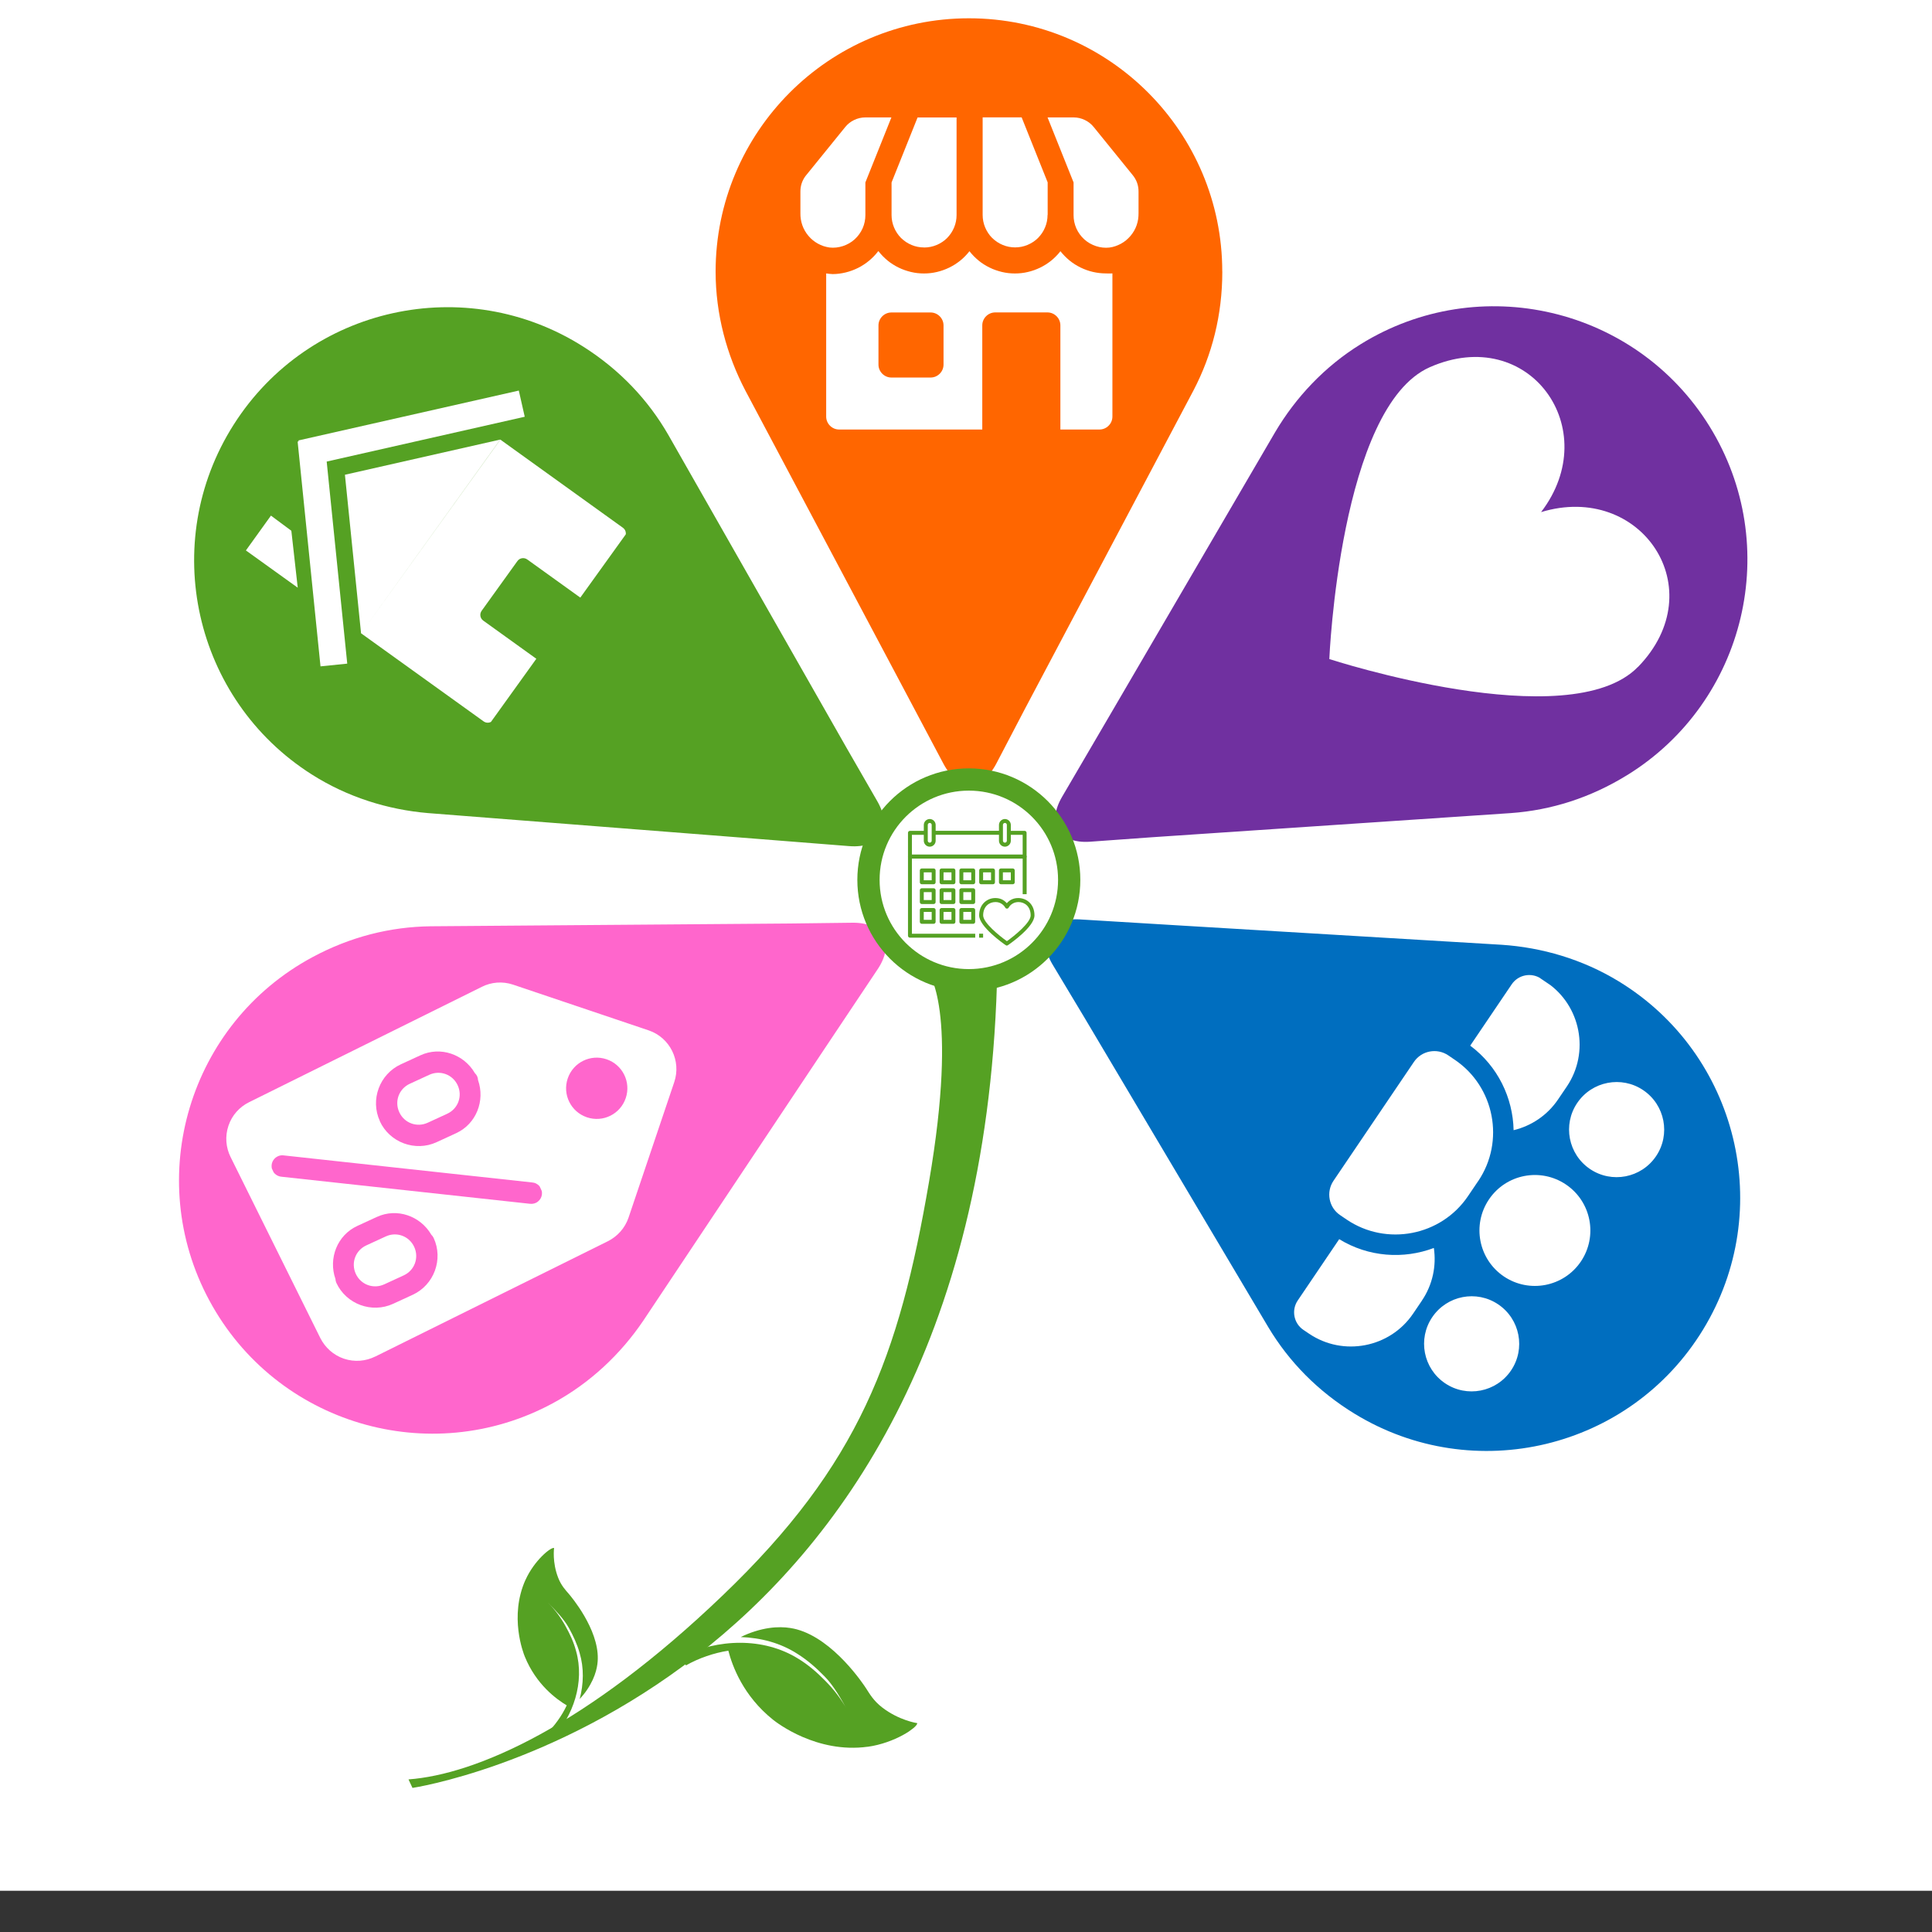 <?xml version="1.0" encoding="UTF-8"?>
<svg id="Layer_1" xmlns="http://www.w3.org/2000/svg" xmlns:xlink="http://www.w3.org/1999/xlink" version="1.1" viewBox="0 0 375 375">
  <rect x="0" y="0" width="375" height="375" fill="#333333" stroke="none"/>
  <!-- Generator: Adobe Illustrator 29.3.1, SVG Export Plug-In . SVG Version: 2.1.0 Build 151)  -->
  <defs>
    <style>
      .st0 {
        fill: none;
      }

      .st1 {
        fill: #7030a0;
      }

      .st2 {
        fill: #f6c;
      }

      .st3 {
        fill-rule: evenodd;
      }

      .st3, .st4 {
        fill: #fff;
      }

      .st5 {
        fill: #006ebf;
      }

      .st6 {
        clip-path: url(#clippath-17);
      }

      .st7 {
        clip-path: url(#clippath-19);
      }

      .st8 {
        clip-path: url(#clippath-11);
      }

      .st9 {
        clip-path: url(#clippath-16);
      }

      .st10 {
        clip-path: url(#clippath-18);
      }

      .st11 {
        clip-path: url(#clippath-10);
      }

      .st12 {
        clip-path: url(#clippath-15);
      }

      .st13 {
        clip-path: url(#clippath-13);
      }

      .st14 {
        clip-path: url(#clippath-14);
      }

      .st15 {
        clip-path: url(#clippath-12);
      }

      .st16 {
        clip-path: url(#clippath-50);
      }

      .st17 {
        clip-path: url(#clippath-55);
      }

      .st18 {
        clip-path: url(#clippath-52);
      }

      .st19 {
        clip-path: url(#clippath-54);
      }

      .st20 {
        clip-path: url(#clippath-53);
      }

      .st21 {
        clip-path: url(#clippath-51);
      }

      .st22 {
        clip-path: url(#clippath-31);
      }

      .st23 {
        clip-path: url(#clippath-32);
      }

      .st24 {
        clip-path: url(#clippath-33);
      }

      .st25 {
        clip-path: url(#clippath-34);
      }

      .st26 {
        clip-path: url(#clippath-35);
      }

      .st27 {
        clip-path: url(#clippath-39);
      }

      .st28 {
        clip-path: url(#clippath-30);
      }

      .st29 {
        clip-path: url(#clippath-36);
      }

      .st30 {
        clip-path: url(#clippath-37);
      }

      .st31 {
        clip-path: url(#clippath-38);
      }

      .st32 {
        clip-path: url(#clippath-27);
      }

      .st33 {
        clip-path: url(#clippath-29);
      }

      .st34 {
        clip-path: url(#clippath-26);
      }

      .st35 {
        clip-path: url(#clippath-28);
      }

      .st36 {
        clip-path: url(#clippath-20);
      }

      .st37 {
        clip-path: url(#clippath-21);
      }

      .st38 {
        clip-path: url(#clippath-22);
      }

      .st39 {
        clip-path: url(#clippath-23);
      }

      .st40 {
        clip-path: url(#clippath-24);
      }

      .st41 {
        clip-path: url(#clippath-25);
      }

      .st42 {
        clip-path: url(#clippath-41);
      }

      .st43 {
        clip-path: url(#clippath-42);
      }

      .st44 {
        clip-path: url(#clippath-43);
      }

      .st45 {
        clip-path: url(#clippath-44);
      }

      .st46 {
        clip-path: url(#clippath-45);
      }

      .st47 {
        clip-path: url(#clippath-49);
      }

      .st48 {
        clip-path: url(#clippath-40);
      }

      .st49 {
        clip-path: url(#clippath-46);
      }

      .st50 {
        clip-path: url(#clippath-47);
      }

      .st51 {
        clip-path: url(#clippath-48);
      }

      .st52 {
        clip-path: url(#clippath-1);
      }

      .st53 {
        clip-path: url(#clippath-3);
      }

      .st54 {
        clip-path: url(#clippath-4);
      }

      .st55 {
        clip-path: url(#clippath-2);
      }

      .st56 {
        clip-path: url(#clippath-7);
      }

      .st57 {
        clip-path: url(#clippath-6);
      }

      .st58 {
        clip-path: url(#clippath-9);
      }

      .st59 {
        clip-path: url(#clippath-8);
      }

      .st60 {
        clip-path: url(#clippath-5);
      }

      .st61 {
        fill: #f60;
      }

      .st62 {
        opacity: 0;
      }

      .st63 {
        fill: #55a123;
      }

      .st64 {
        clip-path: url(#clippath);
      }
    </style>
    <clipPath id="clippath">
      <rect class="st0" y="-8.04" width="375" height="375"/>
    </clipPath>
    <clipPath id="clippath-1">
      <rect class="st0" y="-8.04" width="375" height="375"/>
    </clipPath>
    <clipPath id="clippath-2">
      <rect class="st0" y="-8.04" width="375" height="375"/>
    </clipPath>
    <clipPath id="clippath-3">
      <rect class="st0" y="-8.04" width="375" height="375"/>
    </clipPath>
    <clipPath id="clippath-4">
      <rect class="st0" x="217" y="144.08" width="99" height="150" transform="translate(-59.34 332.41) rotate(-58.6)"/>
    </clipPath>
    <clipPath id="clippath-5">
      <rect class="st0" x="217" y="144.08" width="99" height="150" transform="translate(-59.34 332.41) rotate(-58.6)"/>
    </clipPath>
    <clipPath id="clippath-6">
      <rect class="st0" y="-8.04" width="375" height="375"/>
    </clipPath>
    <clipPath id="clippath-7">
      <rect class="st0" y="-8.04" width="375" height="375"/>
    </clipPath>
    <clipPath id="clippath-8">
      <rect class="st0" x="31.61" y="167.26" width="150" height="99" transform="translate(-90.13 76.6) rotate(-28.34)"/>
    </clipPath>
    <clipPath id="clippath-9">
      <rect class="st0" x="31.61" y="167.26" width="150" height="99" transform="translate(-90.13 76.6) rotate(-28.34)"/>
    </clipPath>
    <clipPath id="clippath-10">
      <rect class="st0" y="-8.04" width="375" height="375"/>
    </clipPath>
    <clipPath id="clippath-11">
      <rect class="st0" y="-8.04" width="375" height="375"/>
    </clipPath>
    <clipPath id="clippath-12">
      <rect class="st0" x="59.2" y="47.57" width="99" height="150" transform="translate(-53.05 148.56) rotate(-57.56)"/>
    </clipPath>
    <clipPath id="clippath-13">
      <rect class="st0" x="59.2" y="47.57" width="99" height="150" transform="translate(-53.05 148.56) rotate(-57.56)"/>
    </clipPath>
    <clipPath id="clippath-14">
      <rect class="st0" x="138.65" y="3.55" width="99" height="150"/>
    </clipPath>
    <clipPath id="clippath-15">
      <rect class="st0" y="-8.04" width="375" height="375"/>
    </clipPath>
    <clipPath id="clippath-16">
      <rect class="st0" y="-8.04" width="375" height="375"/>
    </clipPath>
    <clipPath id="clippath-17">
      <rect class="st0" x="193.09" y="72.78" width="150" height="99" transform="translate(-24.23 159.37) rotate(-31.75)"/>
    </clipPath>
    <clipPath id="clippath-18">
      <rect class="st0" x="193.09" y="72.78" width="150" height="99" transform="translate(-24.23 159.37) rotate(-31.75)"/>
    </clipPath>
    <clipPath id="clippath-19">
      <rect class="st0" y="-8.04" width="375" height="375"/>
    </clipPath>
    <clipPath id="clippath-20">
      <rect class="st0" y="-8.04" width="375" height="375"/>
    </clipPath>
    <clipPath id="clippath-21">
      <rect class="st0" x="251.51" y="69.16" width="69.75" height="78" transform="translate(-10.55 182.63) rotate(-34.77)"/>
    </clipPath>
    <clipPath id="clippath-22">
      <rect class="st0" x="251.51" y="69.16" width="69.75" height="78" transform="translate(-10.55 182.63) rotate(-34.77)"/>
    </clipPath>
    <clipPath id="clippath-23">
      <rect class="st0" y="-8.04" width="375" height="375"/>
    </clipPath>
    <clipPath id="clippath-24">
      <rect class="st0" y="-8.04" width="375" height="375"/>
    </clipPath>
    <clipPath id="clippath-25">
      <rect class="st0" x="50.13" y="72.61" width="66" height="62.25" transform="translate(-49.63 110.68) rotate(-54.29)"/>
    </clipPath>
    <clipPath id="clippath-26">
      <rect class="st0" x="50.13" y="72.61" width="66" height="62.25" transform="translate(-49.63 110.68) rotate(-54.29)"/>
    </clipPath>
    <clipPath id="clippath-27">
      <rect class="st0" y="-8.04" width="375" height="375"/>
    </clipPath>
    <clipPath id="clippath-28">
      <rect class="st0" y="-8.04" width="375" height="375"/>
    </clipPath>
    <clipPath id="clippath-29">
      <rect class="st0" x="245.62" y="206.72" width="82.5" height="49.5" transform="translate(-65.61 339.34) rotate(-55.91)"/>
    </clipPath>
    <clipPath id="clippath-30">
      <rect class="st0" x="245.62" y="206.72" width="82.5" height="49.5" transform="translate(-65.61 339.34) rotate(-55.91)"/>
    </clipPath>
    <clipPath id="clippath-31">
      <rect class="st0" y="-8.04" width="375" height="375"/>
    </clipPath>
    <clipPath id="clippath-32">
      <rect class="st0" y="-8.04" width="375" height="375"/>
    </clipPath>
    <clipPath id="clippath-33">
      <rect class="st0" x="43.29" y="187.75" width="79.5" height="79.5" transform="translate(-159.06 233.5) rotate(-71.37)"/>
    </clipPath>
    <clipPath id="clippath-34">
      <rect class="st0" x="43.29" y="187.75" width="79.5" height="79.5" transform="translate(-159.06 233.5) rotate(-71.37)"/>
    </clipPath>
    <clipPath id="clippath-35">
      <rect class="st0" y="-8.04" width="375" height="375"/>
    </clipPath>
    <clipPath id="clippath-36">
      <rect class="st0" y="-8.04" width="375" height="375"/>
    </clipPath>
    <clipPath id="clippath-37">
      <rect class="st0" x="56.02" y="207.85" width="45.75" height="42" transform="translate(-88.56 54.05) rotate(-24.75)"/>
    </clipPath>
    <clipPath id="clippath-38">
      <rect class="st0" x="56.02" y="207.85" width="45.75" height="42" transform="translate(-88.56 54.05) rotate(-24.75)"/>
    </clipPath>
    <clipPath id="clippath-39">
      <rect class="st0" x="155.11" y="22.78" width="65.89" height="60.75"/>
    </clipPath>
    <clipPath id="clippath-40">
      <rect class="st0" x="166.41" y="149.14" width="43.5" height="43.5"/>
    </clipPath>
    <clipPath id="clippath-41">
      <rect class="st0" x="176.23" y="158.96" width="24.75" height="24.75"/>
    </clipPath>
    <clipPath id="clippath-42">
      <rect class="st0" y="-8.04" width="375" height="375"/>
    </clipPath>
    <clipPath id="clippath-43">
      <rect class="st0" y="-8.04" width="375" height="375"/>
    </clipPath>
    <clipPath id="clippath-44">
      <rect class="st0" x="56.79" y="214.3" width="165.75" height="108.75" transform="translate(-139.03 387.09) rotate(-85.55)"/>
    </clipPath>
    <clipPath id="clippath-45">
      <rect class="st0" x="56.73" y="214.16" width="165.75" height="108.75" transform="translate(-138.94 386.9) rotate(-85.55)"/>
    </clipPath>
    <clipPath id="clippath-46">
      <rect class="st0" y="-8.04" width="375" height="375"/>
    </clipPath>
    <clipPath id="clippath-47">
      <rect class="st0" y="-8.04" width="375" height="375"/>
    </clipPath>
    <clipPath id="clippath-48">
      <rect class="st0" x="140.54" y="309.15" width="29.25" height="38.25" transform="translate(-165.75 158.41) rotate(-36.81)"/>
    </clipPath>
    <clipPath id="clippath-49">
      <rect class="st0" x="140.54" y="309.15" width="29.25" height="38.25" transform="translate(-165.75 158.41) rotate(-36.81)"/>
    </clipPath>
    <clipPath id="clippath-50">
      <rect class="st0" x="140.47" y="309.17" width="29.27" height="38.12" transform="translate(-165.74 158.37) rotate(-36.81)"/>
    </clipPath>
    <clipPath id="clippath-51">
      <rect class="st0" y="-8.04" width="375" height="375"/>
    </clipPath>
    <clipPath id="clippath-52">
      <rect class="st0" y="-8.04" width="375" height="375"/>
    </clipPath>
    <clipPath id="clippath-53">
      <rect class="st0" x="96.12" y="304" width="22.5" height="30" transform="translate(-169.72 127.92) rotate(-36.81)"/>
    </clipPath>
    <clipPath id="clippath-54">
      <rect class="st0" x="95.96" y="303.79" width="22.5" height="30" transform="translate(-169.63 127.79) rotate(-36.81)"/>
    </clipPath>
    <clipPath id="clippath-55">
      <rect class="st0" x="95.72" y="304.13" width="22.84" height="29.74" transform="translate(-169.77 127.79) rotate(-36.81)"/>
    </clipPath>
  </defs>
  <g class="st64">
    <rect class="st4" y="-8.04" width="375" height="375"/>
  </g>
  <g class="st52">
    <rect class="st4" y="-8.04" width="375" height="375"/>
  </g>
  <g class="st55">
    <g class="st53">
      <g class="st54">
        <g class="st60">
          <path class="st5" d="M262.97,274.43c23.1,14.1,53.41,6.89,67.59-16.35,14.19-23.24,6.75-53.49-16.35-67.59-7.04-4.3-14.92-6.59-22.73-7.11l-63.22-3.79-18.64-1.13c-5.97-.36-8.38,3.59-5.33,8.73l6.23,10.38,35.66,60.04c4.02,6.71,9.61,12.44,16.8,16.83Z"/>
        </g>
      </g>
    </g>
  </g>
  <g class="st57">
    <g class="st56">
      <g class="st59">
        <g class="st58">
          <path class="st2" d="M60.58,185.82c-23.82,12.85-32.86,42.66-19.93,66.63,12.93,23.96,42.81,32.78,66.63,19.93,7.26-3.92,13.21-9.57,17.59-16.05l35.13-52.7,10.37-15.53c3.32-4.98,1.12-9.04-4.86-9l-12.1.15-69.83.54c-7.82.1-15.59,2.03-23,6.03Z"/>
        </g>
      </g>
    </g>
  </g>
  <g class="st11">
    <g class="st8">
      <g class="st15">
        <g class="st13">
          <path class="st63" d="M113.24,67.3c-22.84-14.52-53.27-7.86-67.88,15.12-14.61,22.98-7.72,53.36,15.12,67.88,6.96,4.43,14.8,6.86,22.6,7.52l63.14,4.94,18.62,1.47c5.96.47,8.44-3.43,5.49-8.63l-6.04-10.49-34.56-60.68c-3.9-6.78-9.38-12.61-16.49-17.13Z"/>
        </g>
      </g>
    </g>
  </g>
  <g class="st14">
    <path class="st61" d="M237.24,52.72c0-27.06-21.95-49.17-49.17-49.17s-49.17,22.11-49.17,49.17c0,8.25,2.15,16.17,5.78,23.1l29.7,55.94,8.75,16.5c2.81,5.28,7.43,5.28,10.23,0l5.61-10.73,32.67-61.72c3.63-6.93,5.61-14.69,5.61-23.1Z"/>
  </g>
  <g class="st12">
    <g class="st9">
      <g class="st6">
        <g class="st10">
          <path class="st1" d="M315.87,150.43c23.01-14.24,30.27-44.54,15.94-67.69-14.33-23.15-44.68-30.18-67.69-15.94-7.02,4.34-12.62,10.33-16.61,17.07l-31.94,54.69-9.43,16.12c-3.01,5.16-.58,9.09,5.38,8.7l12.07-.87,69.67-4.69c7.8-.56,15.44-2.96,22.6-7.39Z"/>
        </g>
      </g>
    </g>
  </g>
  <g class="st7">
    <g class="st36">
      <g class="st37">
        <g class="st38">
          <path class="st4" d="M317.93,129.46c14.69-15.09.61-35.97-18.81-30.06,12.33-16.12-2.32-36.61-21.59-28.13-17.48,7.7-19.51,56.65-19.51,56.65,0,0,46.58,15.21,59.9,1.53Z"/>
        </g>
      </g>
    </g>
  </g>
  <g class="st39">
    <g class="st40">
      <g class="st41">
        <g class="st34">
          <path class="st4" d="M70.09,122.91,97.1,85.32l-30.15,6.83,3.13,30.77,23.79,17.1c.61.44,1.46.3,1.91-.31l8.45-11.75-10.43-7.5c-.61-.44-.76-1.29-.31-1.91l6.94-9.65c.44-.61,1.29-.75,1.91-.31l10.43,7.5,8.45-11.75c.44-.61.3-1.46-.31-1.9l-23.79-17.11h0Z"/>
          <polygon class="st4" points="57.77 85.71 62.21 129.34 67.4 128.81 63.41 89.59 101.85 80.89 100.7 75.81 57.92 85.49 57.97 85.68 57.77 85.71 57.77 85.71"/>
          <polygon class="st4" points="47.73 106.84 52.59 100.08 56.55 103.02 57.79 114.07 47.73 106.84 47.73 106.84"/>
        </g>
      </g>
    </g>
  </g>
  <g class="st32">
    <g class="st35">
      <g class="st33">
        <g class="st28">
          <path class="st3" d="M306.84,244.87c-3.33,4.92-10.02,6.21-14.95,2.88-4.92-3.33-6.21-10.02-2.88-14.95s10.02-6.21,14.95-2.88c4.92,3.33,6.21,10.02,2.88,14.95ZM302.42,213.4l1.7-2.51c4.48-6.62,2.73-15.71-3.89-20.19l-1.1-.74c-1.88-1.27-4.44-.78-5.71,1.1l-8.05,11.9c5.35,3.98,8.29,10.13,8.42,16.41,3.41-.82,6.53-2.86,8.63-5.97h0ZM275.98,252.47l-1.7,2.51c-4.48,6.62-13.56,8.37-20.19,3.89l-1.1-.74c-1.88-1.27-2.37-3.83-1.1-5.71l8.05-11.9c5.68,3.49,12.49,3.93,18.37,1.71.51,3.47-.22,7.12-2.33,10.23h0ZM293.29,266.01c-2.86,4.22-8.6,5.33-12.82,2.47-4.22-2.86-5.33-8.6-2.47-12.82,2.86-4.22,8.6-5.33,12.82-2.47s5.33,8.6,2.47,12.82ZM321.43,224.43c2.86-4.22,1.75-9.96-2.47-12.82-4.22-2.86-9.96-1.75-12.82,2.47s-1.75,9.96,2.47,12.82c4.22,2.86,9.96,1.75,12.82-2.47ZM286.91,229.25l-1.98,2.93c-5.22,7.72-15.82,9.76-23.54,4.54l-1.28-.87c-2.19-1.48-2.76-4.47-1.28-6.66l15.61-23.07c1.48-2.19,4.47-2.76,6.66-1.28l1.28.87c7.72,5.22,9.76,15.82,4.54,23.54h0Z"/>
        </g>
      </g>
    </g>
  </g>
  <g class="st22">
    <g class="st23">
      <g class="st24">
        <g class="st25">
          <path class="st4" d="M110.19,209.34c1.05-3.12,4.42-4.79,7.53-3.74,3.12,1.05,4.79,4.42,3.74,7.53-1.05,3.12-4.42,4.79-7.53,3.74-3.12-1.05-4.79-4.42-3.74-7.53ZM72.83,263.31l45.18-22.4c1.81-.92,3.29-2.51,3.99-4.57l8.87-26.3c1.4-4.15-.83-8.65-4.98-10.05l-26.3-8.87c-2.08-.7-4.25-.49-6.06.42l-45.21,22.41c-1.81.9-3.29,2.49-3.98,4.56-.7,2.07-.49,4.25.41,6.06l17.43,35.16c.92,1.81,2.51,3.29,4.57,3.99,2.08.7,4.25.49,6.08-.42Z"/>
        </g>
      </g>
    </g>
  </g>
  <g class="st26">
    <g class="st29">
      <g class="st30">
        <g class="st31">
          <path class="st2" d="M77.5,215.88c-.97-2.11-.07-4.55,2.04-5.52l3.78-1.74c2.11-.97,4.55-.07,5.52,2.04.97,2.11.07,4.55-2.04,5.52l-3.78,1.74c-2.11.97-4.55.07-5.52-2.04ZM73.72,217.62c1.91,4.15,6.89,5.99,11.04,4.07l3.78-1.74c3.91-1.8,5.65-6.31,4.25-10.3-.01-.26-.07-.5-.17-.74-.11-.23-.26-.44-.45-.62-2.12-3.65-6.67-5.26-10.58-3.45l-3.78,1.74c-4.15,1.91-5.99,6.89-4.07,11.04ZM69.06,247.25c-.97-2.11-.07-4.55,2.04-5.52l3.78-1.74c2.11-.97,4.55-.07,5.52,2.04s.07,4.55-2.04,5.52l-3.78,1.74c-2.11.97-4.55.07-5.52-2.04ZM65.28,248.99c1.91,4.15,6.89,5.99,11.04,4.07l3.78-1.74c4.15-1.91,5.99-6.89,4.07-11.04-.11-.23-.26-.44-.45-.62-2.12-3.65-6.67-5.26-10.58-3.45l-3.78,1.74c-3.91,1.8-5.65,6.31-4.25,10.3.01.26.07.5.17.74ZM52.89,227.15c.15.35.38.64.69.86.31.22.65.35,1.03.39l48.22,5.25c.28.04.55.02.83-.05.27-.07.52-.19.74-.37.22-.17.4-.38.54-.63.14-.25.22-.51.25-.79.03-.28,0-.56-.08-.83-.08-.27-.21-.51-.39-.73-.18-.22-.4-.39-.65-.52-.25-.13-.52-.2-.8-.22l-48.22-5.25c-.37-.05-.73,0-1.07.15-.34.15-.63.37-.85.67-.22.3-.36.63-.4,1-.04.37,0,.73.15,1.07Z"/>
        </g>
      </g>
    </g>
  </g>
  <g class="st27">
    <path class="st4" d="M170.51,70.75c0,.33.06.66.19.97.13.31.31.58.55.82.24.24.51.42.82.55.31.13.63.19.97.19h7.57c.33,0,.66-.06.97-.19.31-.13.58-.31.82-.55.24-.24.42-.51.55-.82.13-.31.19-.63.19-.97v-7.57c0-.33-.06-.66-.19-.97-.13-.31-.31-.58-.55-.82-.24-.24-.51-.42-.82-.55s-.63-.19-.97-.19h-7.57c-.33,0-.66.06-.97.19-.31.13-.58.31-.82.55-.24.24-.42.51-.55.82-.13.31-.19.63-.19.97v7.57ZM170.51,48.76c.26.33.54.65.84.96.3.3.61.59.94.86.33.27.67.52,1.03.74.36.23.73.44,1.11.62.38.19.77.35,1.17.49.4.14.81.26,1.22.36s.83.17,1.25.22c.42.05.85.07,1.27.07.42,0,.85-.02,1.27-.07.42-.05.84-.12,1.25-.22.41-.1.82-.21,1.22-.36.4-.14.79-.31,1.17-.49.38-.19.75-.39,1.11-.62.36-.23.7-.48,1.03-.74s.64-.55.94-.86c.3-.3.58-.62.84-.96.26.33.54.65.84.96.3.3.61.59.94.86s.67.52,1.03.74c.36.23.73.44,1.11.62.38.19.77.35,1.17.49s.81.26,1.22.36c.41.1.83.17,1.25.22.42.05.85.07,1.27.07.42,0,.85-.02,1.27-.07s.84-.12,1.25-.22c.41-.1.82-.21,1.22-.36.4-.14.79-.31,1.17-.49.38-.19.75-.39,1.11-.62.36-.23.7-.48,1.03-.74.33-.27.64-.55.94-.86.3-.3.58-.62.84-.96.53.67,1.12,1.27,1.78,1.81.66.54,1.38.99,2.14,1.36s1.56.66,2.39.85c.83.19,1.67.29,2.52.29.42.02.84.02,1.26,0v27.77c0,.33-.06.66-.19.97s-.31.58-.55.82c-.24.24-.51.42-.82.55-.31.13-.63.19-.97.19h-7.57v-20.2c0-.33-.06-.66-.19-.97-.13-.31-.31-.58-.55-.82-.24-.24-.51-.42-.82-.55-.31-.13-.63-.19-.97-.19h-10.1c-.33,0-.66.06-.97.19s-.58.31-.82.55c-.24.24-.42.51-.55.82-.13.31-.19.63-.19.97v20.2h-27.77c-.33,0-.66-.06-.97-.19-.31-.13-.58-.31-.82-.55-.24-.24-.42-.51-.55-.82-.13-.31-.19-.63-.19-.97v-27.77c.42.07.84.11,1.26.13.86,0,1.7-.12,2.53-.32s1.63-.5,2.4-.88c.77-.39,1.48-.85,2.14-1.4.66-.55,1.25-1.16,1.77-1.84Z"/>
    <path class="st4" d="M203.33,41.72c0,.41-.04.82-.12,1.23-.08.41-.2.8-.36,1.18-.16.38-.35.75-.58,1.09-.23.34-.49.66-.78.96-.29.29-.61.55-.96.78s-.71.42-1.09.58c-.38.16-.78.28-1.18.36s-.82.12-1.23.12-.82-.04-1.23-.12c-.41-.08-.8-.2-1.18-.36-.38-.16-.75-.35-1.09-.58s-.66-.49-.96-.78-.55-.61-.78-.96c-.23-.34-.42-.71-.58-1.09-.16-.38-.28-.78-.36-1.18s-.12-.82-.12-1.23v-18.94h7.57l5.05,12.62v6.31Z"/>
    <path class="st4" d="M208.38,41.72v-6.31l-5.05-12.62h5.05c.77,0,1.49.17,2.18.5.69.33,1.28.8,1.75,1.39l7.57,9.34c.74.92,1.11,1.97,1.11,3.16v4.19c0,.4-.02.8-.08,1.19-.06.39-.16.78-.29,1.16-.13.38-.3.74-.5,1.09-.2.35-.43.67-.69.98-.26.3-.54.58-.85.84-.31.25-.64.48-.99.67-.35.19-.71.35-1.09.48-.38.13-.77.22-1.16.27-.44.05-.88.05-1.32,0-.44-.05-.87-.14-1.29-.28-.42-.14-.82-.32-1.21-.54-.38-.22-.74-.48-1.07-.78-.33-.3-.62-.63-.88-.99s-.48-.74-.66-1.15-.31-.83-.4-1.26-.13-.87-.13-1.32Z"/>
    <path class="st4" d="M179.35,48.03c-.41,0-.82-.04-1.23-.12s-.8-.2-1.18-.36c-.38-.16-.75-.35-1.09-.58s-.66-.49-.96-.78c-.29-.29-.55-.61-.78-.96-.23-.34-.42-.71-.58-1.09-.16-.38-.28-.78-.36-1.18-.08-.41-.12-.82-.12-1.23v-6.31l5.05-12.62h7.57v18.94c0,.41-.04.82-.12,1.23-.08.41-.2.8-.36,1.18-.16.38-.35.75-.58,1.09-.23.34-.49.66-.78.96s-.61.55-.96.78c-.34.23-.71.42-1.09.58-.38.16-.78.28-1.18.36-.41.08-.82.12-1.23.12Z"/>
    <path class="st4" d="M156.47,34.02l7.57-9.34c.48-.6,1.06-1.06,1.75-1.39.69-.33,1.42-.5,2.18-.5h5.05l-5.05,12.62v6.31c0,.44-.04.88-.13,1.32s-.22.85-.4,1.26-.4.79-.66,1.15c-.26.36-.55.69-.88.99-.33.3-.68.56-1.07.78-.38.22-.79.4-1.21.54-.42.14-.85.23-1.29.28-.44.05-.88.05-1.32,0-.4-.06-.78-.15-1.16-.27-.38-.13-.74-.29-1.09-.48s-.68-.42-.99-.67c-.31-.25-.59-.53-.85-.84-.26-.3-.49-.63-.69-.98-.2-.35-.37-.71-.5-1.09-.13-.38-.23-.76-.29-1.16-.06-.39-.09-.79-.08-1.19v-4.19c0-1.18.37-2.23,1.11-3.16Z"/>
  </g>
  <g class="st48">
    <path class="st63" d="M188.05,188.1c-9.57,0-17.32-7.75-17.32-17.32s7.75-17.32,17.32-17.32,17.32,7.75,17.32,17.32-7.75,17.32-17.32,17.32ZM188.05,149.14c-11.96,0-21.64,9.69-21.64,21.64s9.69,21.64,21.64,21.64,21.64-9.69,21.64-21.64-9.69-21.64-21.64-21.64Z"/>
  </g>
  <g class="st42">
    <path class="st63" d="M189.29,182h-12.67c-.11,0-.2-.04-.27-.11-.07-.07-.11-.17-.11-.27v-15.36c0-.11.04-.2.11-.27.07-.07.17-.11.27-.11h22.27c.11,0,.2.04.27.11.07.07.11.17.11.27v7.3h-.77v-6.91h-21.5v14.59h12.29v.77Z"/>
    <rect class="st63" x="190.05" y="181.23" width=".77" height=".77"/>
    <rect class="st63" x="181.22" y="161.26" width="13.06" height=".77"/>
    <path class="st63" d="M198.89,166.64h-22.27c-.11,0-.2-.04-.27-.11-.07-.07-.11-.17-.11-.27v-4.61c0-.11.04-.2.11-.27.07-.07.17-.11.27-.11h3.07v.77h-2.69v3.84h21.5v-3.84h-2.69v-.77h3.07c.11,0,.2.04.27.11.07.07.11.17.11.27v4.61c0,.11-.04.2-.11.27-.07.07-.17.11-.27.11Z"/>
    <path class="st63" d="M193.18,175.09c-1.13,0-2.35.81-2.35,2.59,0,1.42,3.14,3.96,4.61,5,1.47-1.04,4.61-3.58,4.61-5,0-1.78-1.22-2.59-2.35-2.59-.39,0-.76.08-1.1.27-.34.19-.61.45-.81.79-.07.14-.19.21-.34.21-.16,0-.27-.07-.34-.21-.2-.34-.47-.6-.81-.79s-.71-.28-1.1-.27ZM195.43,183.53c-.08,0-.15-.02-.22-.07-.53-.36-5.16-3.62-5.16-5.79s1.57-3.36,3.12-3.36c.91-.01,1.66.32,2.25,1,.6-.68,1.35-1.01,2.25-1,1.55,0,3.12,1.15,3.12,3.36s-4.63,5.43-5.16,5.79c-.07.05-.14.07-.22.07Z"/>
    <path class="st63" d="M180.46,159.73c-.11,0-.2.04-.27.11-.07.07-.11.17-.11.27v3.07c0,.11.04.2.11.27.07.07.17.11.27.11s.2-.04.27-.11c.07-.07.11-.17.11-.27v-3.07c0-.11-.04-.2-.11-.27-.07-.07-.17-.11-.27-.11ZM180.46,164.34c-.15,0-.3-.03-.44-.09-.14-.06-.27-.14-.37-.25-.11-.11-.19-.23-.25-.37-.06-.14-.09-.29-.09-.44v-3.07c0-.15.03-.3.09-.44.06-.14.14-.27.25-.37.11-.11.23-.19.37-.25.14-.06.29-.09.44-.09s.3.03.44.09c.14.06.27.14.37.25.11.11.19.23.25.37.06.14.09.29.09.44v3.07c0,.15-.03.3-.09.44-.06.14-.14.27-.25.37-.11.11-.23.19-.37.25-.14.06-.29.09-.44.09Z"/>
    <path class="st63" d="M195.05,159.73c-.11,0-.2.04-.27.11-.07.07-.11.17-.11.27v3.07c0,.11.04.2.11.27.07.07.17.11.27.11s.2-.04.27-.11c.07-.07.11-.17.11-.27v-3.07c0-.11-.04-.2-.11-.27-.07-.07-.17-.11-.27-.11ZM195.05,164.34c-.15,0-.3-.03-.44-.09-.14-.06-.27-.14-.37-.25-.11-.11-.19-.23-.25-.37-.06-.14-.09-.29-.09-.44v-3.07c0-.15.03-.3.09-.44.06-.14.14-.27.25-.37.11-.11.23-.19.37-.25.14-.06.29-.09.44-.09s.3.03.44.09c.14.06.27.14.37.25.11.11.19.23.25.37.06.14.09.29.09.44v3.07c0,.15-.03.3-.09.44-.06.14-.14.27-.25.37-.11.11-.23.19-.37.25-.14.06-.29.09-.44.09Z"/>
    <path class="st63" d="M179.3,170.86h1.54v-1.54h-1.54v1.54ZM181.22,171.63h-2.3c-.11,0-.2-.04-.27-.11-.07-.07-.11-.17-.11-.27v-2.3c0-.11.04-.2.11-.27.07-.07.17-.11.27-.11h2.3c.11,0,.2.04.27.11.07.07.11.17.11.27v2.3c0,.11-.04.2-.11.27-.07.07-.17.11-.27.11Z"/>
    <path class="st63" d="M183.14,170.86h1.54v-1.54h-1.54v1.54ZM185.06,171.63h-2.3c-.11,0-.2-.04-.27-.11-.07-.07-.11-.17-.11-.27v-2.3c0-.11.04-.2.11-.27.07-.07.17-.11.27-.11h2.3c.11,0,.2.04.27.11.07.07.11.17.11.27v2.3c0,.11-.04.2-.11.27-.07.07-.17.11-.27.11Z"/>
    <path class="st63" d="M186.98,170.86h1.54v-1.54h-1.54v1.54ZM188.9,171.63h-2.3c-.11,0-.2-.04-.27-.11-.07-.07-.11-.17-.11-.27v-2.3c0-.11.04-.2.11-.27.07-.07.17-.11.27-.11h2.3c.11,0,.2.04.27.11.07.07.11.17.11.27v2.3c0,.11-.04.2-.11.27-.07.07-.17.11-.27.11Z"/>
    <path class="st63" d="M190.82,170.86h1.54v-1.54h-1.54v1.54ZM192.74,171.63h-2.3c-.11,0-.2-.04-.27-.11-.07-.07-.11-.17-.11-.27v-2.3c0-.11.04-.2.11-.27.07-.07.17-.11.27-.11h2.3c.11,0,.2.04.27.11.07.07.11.17.11.27v2.3c0,.11-.04.2-.11.27-.07.07-.17.11-.27.11Z"/>
    <path class="st63" d="M194.66,170.86h1.54v-1.54h-1.54v1.54ZM196.58,171.63h-2.3c-.11,0-.2-.04-.27-.11-.07-.07-.11-.17-.11-.27v-2.3c0-.11.04-.2.11-.27.07-.07.17-.11.27-.11h2.3c.11,0,.2.04.27.11.07.07.11.17.11.27v2.3c0,.11-.04.2-.11.27-.07.07-.17.11-.27.11Z"/>
    <path class="st63" d="M179.3,174.7h1.54v-1.54h-1.54v1.54ZM181.22,175.47h-2.3c-.11,0-.2-.04-.27-.11-.07-.07-.11-.17-.11-.27v-2.3c0-.11.04-.2.11-.27s.17-.11.27-.11h2.3c.11,0,.2.04.27.11s.11.17.11.27v2.3c0,.11-.04.2-.11.27-.07.07-.17.11-.27.11Z"/>
    <path class="st63" d="M183.14,174.7h1.54v-1.54h-1.54v1.54ZM185.06,175.47h-2.3c-.11,0-.2-.04-.27-.11-.07-.07-.11-.17-.11-.27v-2.3c0-.11.04-.2.11-.27s.17-.11.27-.11h2.3c.11,0,.2.04.27.11.07.07.11.17.11.27v2.3c0,.11-.04.2-.11.27-.07.07-.17.11-.27.11Z"/>
    <path class="st63" d="M186.98,174.7h1.54v-1.54h-1.54v1.54ZM188.9,175.47h-2.3c-.11,0-.2-.04-.27-.11-.07-.07-.11-.17-.11-.27v-2.3c0-.11.04-.2.11-.27s.17-.11.27-.11h2.3c.11,0,.2.04.27.11.07.07.11.17.11.27v2.3c0,.11-.04.2-.11.27-.07.07-.17.11-.27.11Z"/>
    <path class="st63" d="M179.3,178.54h1.54v-1.54h-1.54v1.54ZM181.22,179.31h-2.3c-.11,0-.2-.04-.27-.11-.07-.07-.11-.17-.11-.27v-2.3c0-.11.04-.2.11-.27s.17-.11.27-.11h2.3c.11,0,.2.04.27.11s.11.17.11.27v2.3c0,.11-.04.2-.11.27-.07.07-.17.11-.27.11Z"/>
    <path class="st63" d="M183.14,178.54h1.54v-1.54h-1.54v1.54ZM185.06,179.31h-2.3c-.11,0-.2-.04-.27-.11-.07-.07-.11-.17-.11-.27v-2.3c0-.11.04-.2.11-.27s.17-.11.27-.11h2.3c.11,0,.2.04.27.11.07.07.11.17.11.27v2.3c0,.11-.04.2-.11.27s-.17.11-.27.11Z"/>
    <path class="st63" d="M186.98,178.54h1.54v-1.54h-1.54v1.54ZM188.9,179.31h-2.3c-.11,0-.2-.04-.27-.11-.07-.07-.11-.17-.11-.27v-2.3c0-.11.04-.2.11-.27s.17-.11.27-.11h2.3c.11,0,.2.04.27.11.07.07.11.17.11.27v2.3c0,.11-.04.2-.11.27s-.17.11-.27.11Z"/>
  </g>
  <g class="st43">
    <g class="st44">
      <g class="st45">
        <g class="st46">
          <path class="st63" d="M80.07,347.03s109.09-16.26,113.43-155.92l-13.37-2.41s6,6.78.19,40.7c-5.81,33.93-13.56,54.9-40.03,80.25-26.47,25.39-47.9,34.76-61,35.73l.77,1.65Z"/>
        </g>
      </g>
    </g>
  </g>
  <g class="st49">
    <g class="st50">
      <g class="st51">
        <g class="st47">
          <g class="st16">
            <path class="st63" d="M168.42,339.04c-9.87,1.35-17.61-4.63-18.36-5.23-5.83-4.65-7.92-10.46-8.69-13.41-1.41.22-2.81.57-4.2,1.05-1.41.48-2.77,1.09-4.06,1.82l-.89-1.69c7.04-3.52,15.95-3.85,22.75.39,1.92,1.17,3.61,2.64,5.18,4.24,1.7,1.7,3.17,3.64,4.33,5.73,0,0,0,0,0,.01-1.16-2.08-2.71-4.84-4.44-6.57-1.58-1.62-3.29-3.13-5.25-4.36-3.31-2.14-7.12-3.13-11.01-3.27.89-.44,1.8-.81,2.75-1.11,3.93-1.24,6.71-.76,8.13-.38,7.2,1.96,12.98,10.72,13.48,11.5.65,1.01,1.42,2.36,3.06,3.63,3.33,2.58,6.83,3.07,6.83,3.07.09.82-4.37,3.87-9.62,4.59"/>
          </g>
        </g>
      </g>
    </g>
  </g>
  <g class="st21">
    <g class="st18">
      <g class="st20">
        <g class="st19">
          <g class="st17">
            <path class="st63" d="M101.99,306.66c-3.18,7.09-.41,14.2-.12,14.9,2.2,5.39,6.09,8.23,8.13,9.45-.47,1.01-1.04,1.98-1.71,2.91-.67.95-1.43,1.84-2.25,2.64l1.07,1.04c4.19-4.5,6.4-11.09,4.71-17.12-.45-1.7-1.18-3.28-2.03-4.81-.9-1.65-2.02-3.17-3.34-4.5,0,0,0,0,0-.01,1.3,1.32,3.02,3.1,3.94,4.77.86,1.54,1.62,3.15,2.11,4.89.88,2.95.78,6.02.02,8.96.52-.57,1.01-1.17,1.44-1.81,1.8-2.67,2.05-4.86,2.07-6,.12-5.82-5.17-12.07-5.64-12.62-.61-.71-1.45-1.58-2.04-3.09-1.2-3.06-.8-5.79-.8-5.79-.59-.25-3.86,2.42-5.55,6.19"/>
          </g>
        </g>
      </g>
    </g>
  </g>
  <rect class="st62" x="138.65" y="3.55" width="98.81" height="150"/>
  <rect class="st62" x="155.11" y="22.78" width="65.9" height="60.6"/>
  <rect class="st62" x="18.86" y="40.72" width="179.6" height="163.86"/>
  <rect class="st62" x="38.6" y="58.83" width="89.15" height="89.96"/>
  <rect class="st62" x="178.26" y="40.72" width="179.55" height="162.96"/>
  <rect class="st62" x="235.68" y="56.23" width="101.66" height="103.82"/>
  <rect class="st62" x="17.19" y="137.75" width="178.93" height="158.18"/>
  <rect class="st62" x="32.94" y="177.2" width="100.47" height="100.47"/>
  <rect class="st62" x="49.43" y="200.33" width="59.23" height="57.17"/>
  <rect class="st62" x="176.79" y="137.75" width="179.51" height="162.49"/>
  <rect class="st62" x="243.5" y="183.54" width="86.99" height="95.83"/>
  <rect class="st62" x="166.41" y="149.14" width="43.3" height="43.3"/>
  <rect class="st62" x="176.23" y="158.96" width="24.58" height="24.58"/>
  <rect class="st62" x="79.04" y="181.84" width="121.19" height="173.54"/>
  <rect class="st62" x="89.08" y="300.25" width="36.13" height="37.51"/>
  <rect class="st62" x="131.96" y="304.2" width="46.31" height="48.08"/>
</svg>